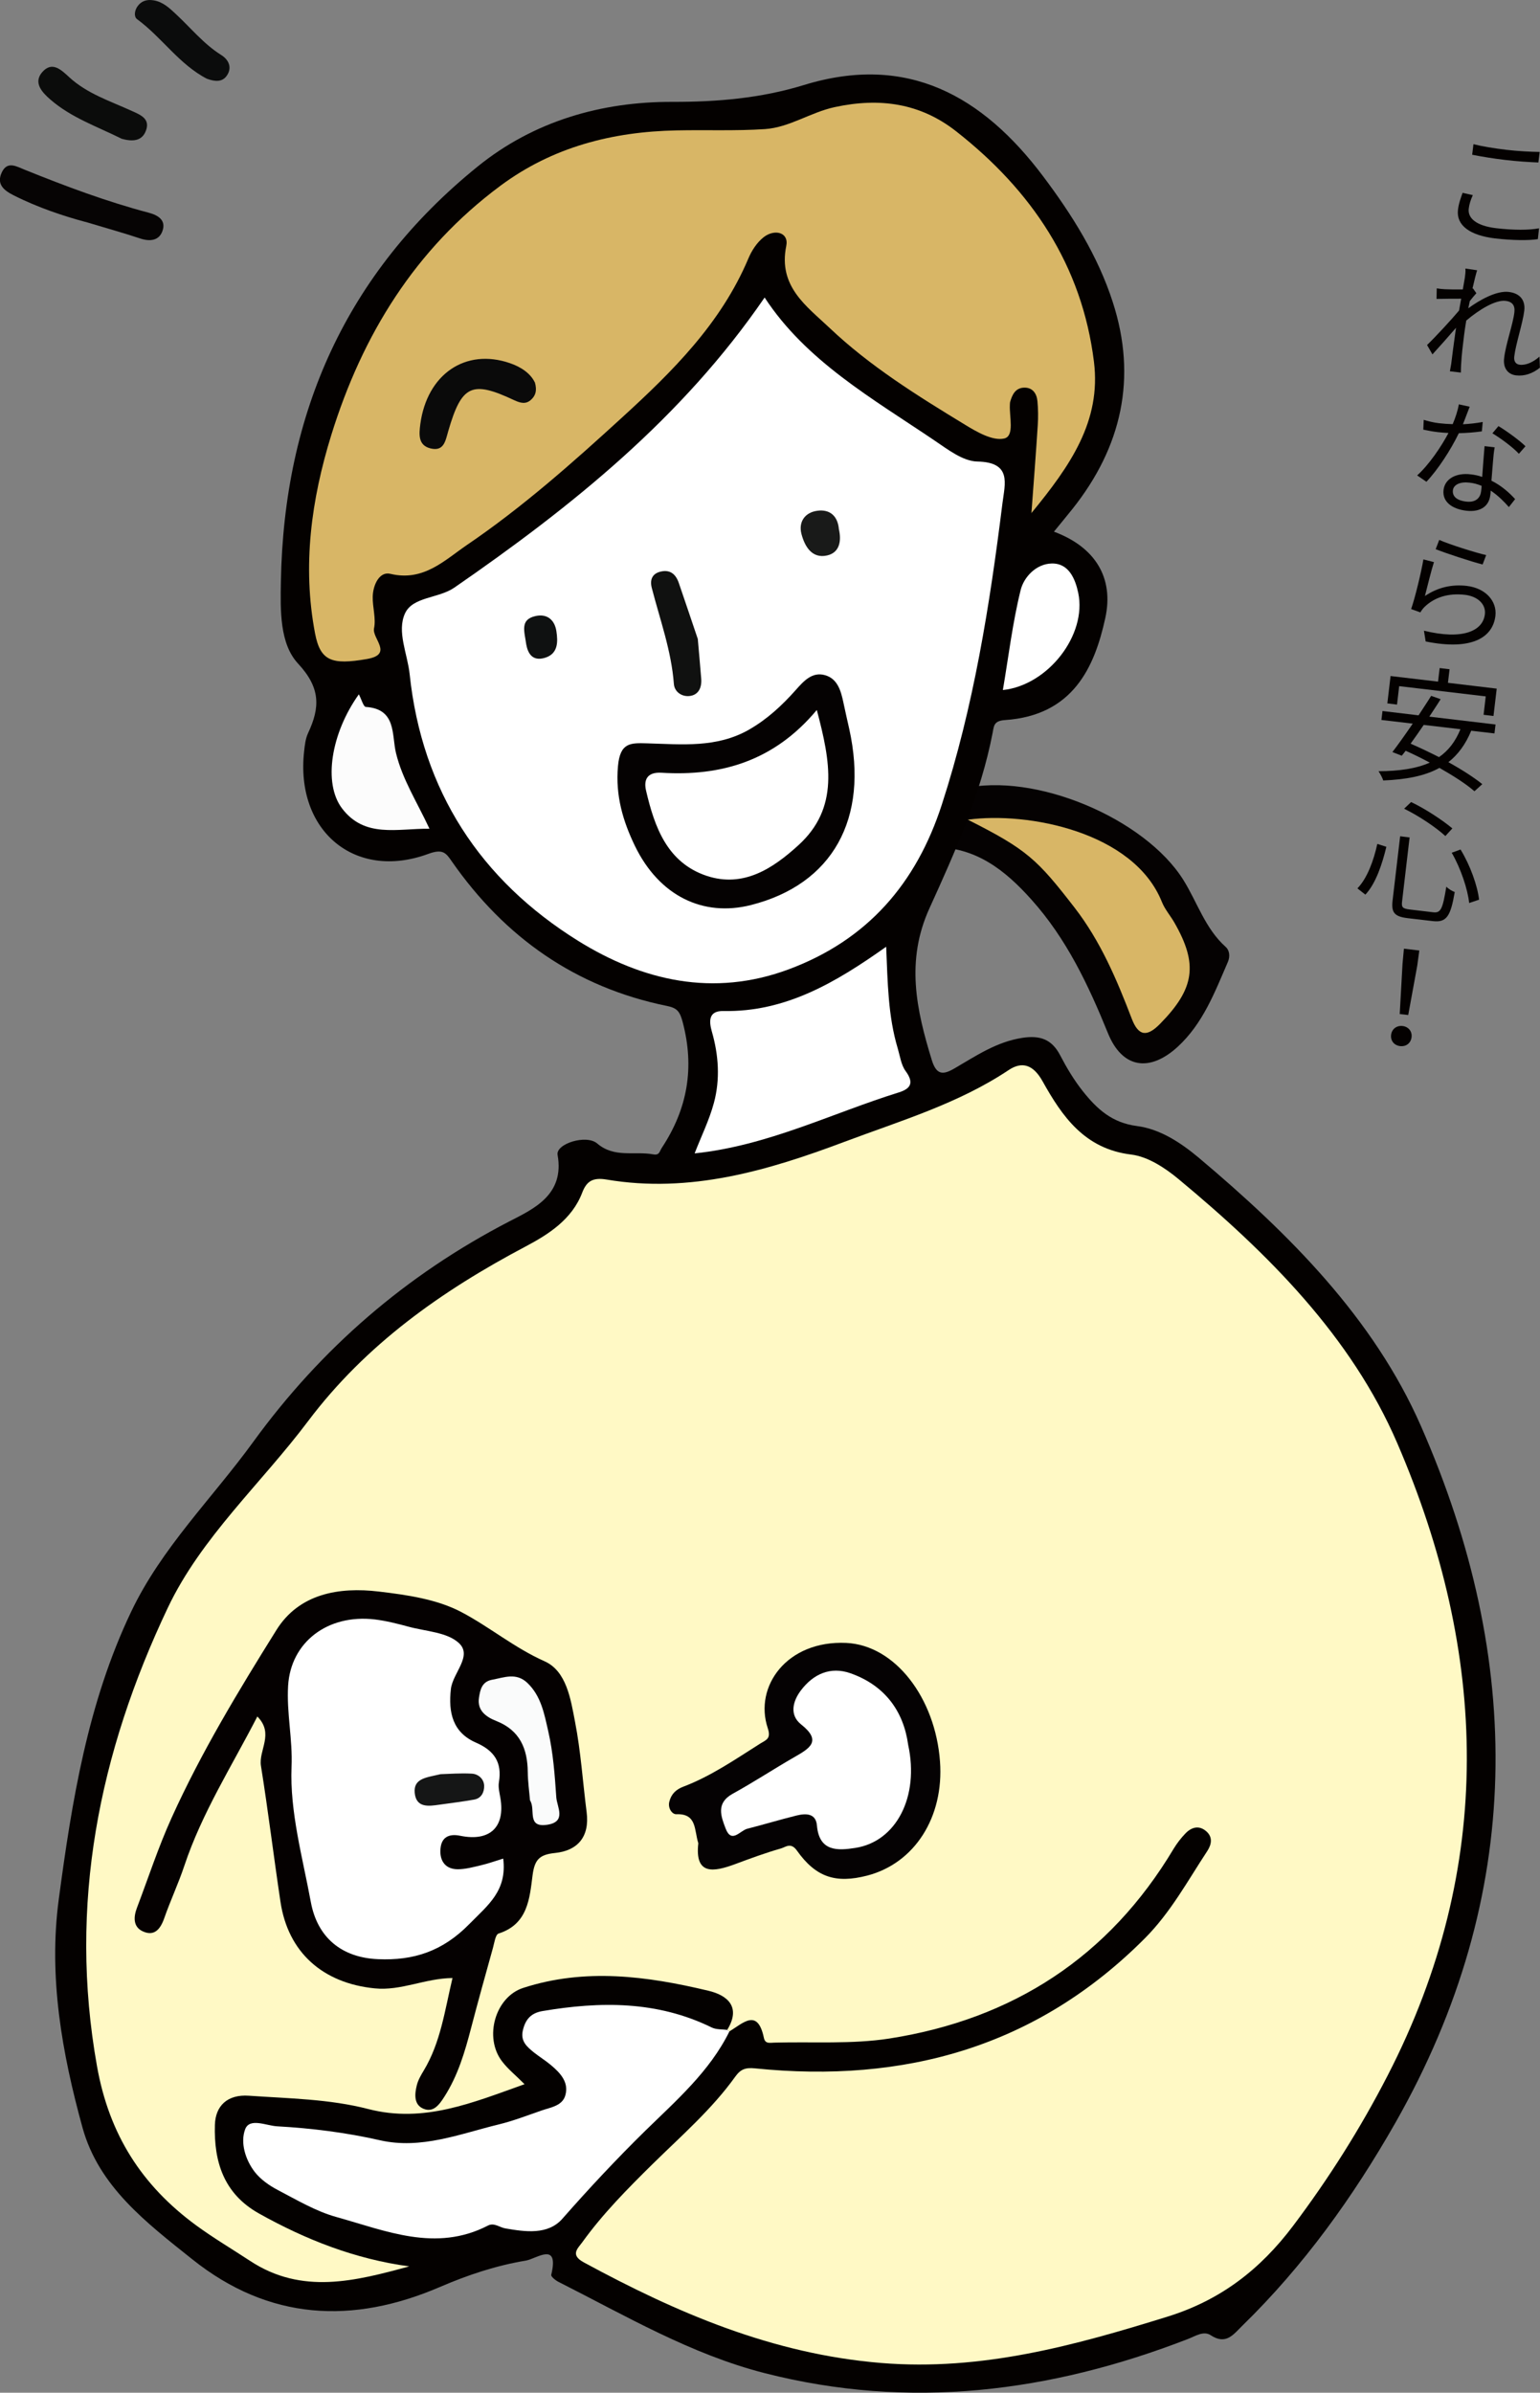 <?xml version="1.0" encoding="UTF-8"?><svg xmlns="http://www.w3.org/2000/svg" width="143.04" height="222.2" viewBox="0 0 143.04 222.2"><rect x="0" y="0" width="143.04" height="222.2" fill="#808080" stroke="none"/><defs><style>.d{fill:#fff;}.e{fill:#0b0c0b;}.f{fill:#050203;}.g{fill:#d8b666;}.h{fill:#fff9c5;}.i{fill:#0a0a0a;}.j{fill:#151616;}.k{fill:#050202;}.l{fill:#0b0c0c;}.m{fill:#fafbfb;}.n{fill:#0f1111;}.o{fill:#050101;}.p{fill:#040100;}.q{fill:#060404;}.r{fill:#101110;}.s{fill:#191a19;}.t{fill:#fcfcfc;}</style></defs><g id="a"/><g id="b"><g id="c"><g><g><path class="k" d="M89.43,73.24c6.7-1.57,16.91,2.77,20.48,8.47,1.3,2.08,2.03,4.52,3.93,6.22,.38,.34,.42,.91,.21,1.4-1.22,2.82-2.31,5.71-4.65,7.87-2.6,2.39-5.15,2.04-6.49-1.25-1.82-4.48-3.85-8.78-7.11-12.41-2.44-2.73-5.18-4.9-9.1-4.86-1.06,.01-1.87-.94-1.3-1.52,1.35-1.39,2.02-3.6,4.03-3.92Z"/><path class="g" d="M89.91,76.12c5.53-.76,15.4,1.12,18.01,7.64,.27,.68,.78,1.26,1.15,1.9,2.24,3.89,1.89,6.15-1.31,9.41-1.21,1.24-2.01,1.18-2.64-.47-1.39-3.63-2.89-7.18-5.31-10.31-3.47-4.48-4.4-5.39-9.9-8.16Z"/><path class="p" d="M97.91,49.38c3.8,1.42,5.58,4.26,4.75,8.03-1,4.57-3,9.03-9.32,9.46-1.04,.07-1.02,.55-1.14,1.18-1.11,5.74-3.48,11.05-5.87,16.3-2.22,4.88-1.22,9.41,.22,14.1,.44,1.42,1.07,1.37,2.1,.77,2-1.16,3.9-2.47,6.31-2.84,1.64-.25,2.73,.13,3.5,1.6,.61,1.17,1.28,2.3,2.12,3.36,1.33,1.67,2.71,2.93,5.03,3.23,2.15,.28,4.07,1.55,5.73,2.94,8.39,7.06,16.25,14.9,20.65,24.94,9.54,21.74,9.65,43.53-2.38,64.68-3.93,6.9-8.52,13.29-14.22,18.85-.83,.81-1.51,1.82-2.94,.88-.67-.44-1.44,.1-2.13,.36-12.79,4.95-25.84,6.6-39.3,3.16-6.85-1.75-12.9-5.32-19.14-8.47-.28-.14-.71-.49-.68-.65,.76-3.16-1.37-1.5-2.35-1.33-2.77,.46-5.39,1.33-8.01,2.46-8.06,3.46-15.83,3.13-22.98-2.58-4.26-3.4-8.69-6.75-10.2-12.24-1.9-6.9-3.17-13.98-2.2-21.2,1.22-9.14,2.69-18.23,6.71-26.67,2.83-5.96,7.55-10.56,11.36-15.81,6.31-8.68,14.18-15.49,23.75-20.45,2.25-1.16,5.18-2.46,4.51-6.19-.18-1.03,2.66-1.93,3.68-1.06,1.6,1.37,3.47,.69,5.2,1.01,.6,.11,.58-.28,.81-.62,2.38-3.61,3.05-7.43,1.93-11.66-.26-.99-.52-1.31-1.45-1.5-8.49-1.73-15.07-6.36-19.99-13.42-.55-.8-.84-1.2-2.2-.7-6.83,2.51-12.35-2.17-11.52-9.54,.06-.57,.13-1.18,.37-1.69,1.11-2.37,1.17-4.18-.93-6.44-1.72-1.84-1.65-4.95-1.6-7.64,.28-15.6,6.05-28.63,18.27-38.52,5.22-4.23,11.5-6.03,18.09-6.01,4.2,.01,8.23-.34,12.21-1.56,9.62-2.96,16.61,1.01,22.22,8.46,2.7,3.59,5.1,7.41,6.48,11.7,2.28,7.04,.83,13.46-3.76,19.22-.52,.65-1.05,1.29-1.71,2.1Z"/><path class="h" d="M67.55,188.5c1.3-2.12,.03-3.21-1.76-3.63-5.69-1.36-11.44-2.13-17.2-.26-2.59,.84-3.67,4.6-1.95,6.83,.54,.71,1.26,1.28,2.08,2.11-4.8,1.71-9.34,3.64-14.5,2.31-3.63-.94-7.38-.98-11.1-1.24-1.99-.14-3.11,.93-3.16,2.71-.1,3.4,.81,6.39,4.1,8.23,4.36,2.44,8.93,4.23,13.95,4.91-5,1.36-9.96,2.66-14.78-.51-1.67-1.1-3.4-2.12-5.01-3.3-5.03-3.69-8.08-8.41-9.21-14.78-2.68-15.01,.19-29.11,6.57-42.56,3.11-6.56,8.69-11.56,13.04-17.35,5.36-7.12,12.4-12.09,20.19-16.21,2.12-1.12,4.32-2.51,5.27-5.01,.41-1.07,.99-1.42,2.26-1.21,7.74,1.31,14.99-.83,22.11-3.51,5.19-1.95,10.55-3.53,15.24-6.66,1.25-.83,2.28-.5,3.14,1.03,1.83,3.28,3.91,6.3,8.25,6.82,1.54,.19,3.14,1.24,4.39,2.28,8.31,6.9,16.05,14.61,20.32,24.54,8.41,19.51,9.1,39.3-.9,58.7-2.52,4.9-5.45,9.54-8.78,13.96-3.05,4.05-6.73,6.9-11.65,8.43-8.69,2.7-17.28,5.07-26.61,4.31-10.09-.83-18.95-4.64-27.62-9.34-1.29-.7-.58-1.28-.14-1.88,1.9-2.64,4.19-4.95,6.5-7.23,2.67-2.63,5.51-5.08,7.71-8.15,.49-.68,.94-.85,1.83-.76,13.87,1.41,26.15-1.98,36.21-12.08,2.39-2.4,3.97-5.33,5.8-8.11,.41-.63,.5-1.29-.08-1.81-.68-.61-1.4-.41-1.98,.21-.4,.42-.76,.89-1.06,1.38-6.01,10.07-14.95,15.85-26.42,17.64-3.49,.54-7.11,.28-10.68,.38-.41,.01-.85,.14-.97-.45-.59-2.81-1.97-1.32-3.21-.59l-.21-.15Z"/><path class="d" d="M71.02,27.63c3.86,5.9,10,9.37,15.77,13.27,1.23,.83,2.64,1.93,3.98,1.96,3.23,.06,2.57,2.04,2.34,3.88-1.18,9.47-2.67,18.87-5.63,27.98-2.37,7.32-6.91,12.58-14.23,15.3-7,2.6-13.58,1.06-19.54-2.64-9.1-5.66-14.52-13.95-15.66-24.77-.2-1.9-1.21-3.96-.43-5.65,.72-1.56,3.12-1.38,4.58-2.39,10.92-7.54,21.17-15.77,28.82-26.94Z"/><path class="g" d="M95.8,47.68c.23-3.13,.43-5.66,.59-8.2,.05-.74,.04-1.49-.03-2.23-.07-.73-.47-1.29-1.27-1.25-.79,.04-1.08,.67-1.27,1.34-.02,.08-.01,.17-.02,.25-.06,1.11,.45,2.9-.52,3.13-1.07,.25-2.54-.6-3.65-1.28-4.42-2.69-8.83-5.43-12.59-9-2.11-2-4.78-3.83-4.01-7.6,.26-1.27-1.08-1.6-2.09-.82-.63,.49-1.13,1.26-1.44,2.01-2.54,6.01-7.04,10.47-11.72,14.74-4.59,4.2-9.26,8.34-14.41,11.84-2.07,1.41-4.03,3.42-7.11,2.68-1.02-.25-1.61,1.03-1.64,2.1-.03,.99,.32,2.03,.12,2.97-.19,.94,1.83,2.41-.66,2.84-3.28,.57-4.33,.18-4.82-2.39-1.19-6.26-.35-12.4,1.51-18.41,2.88-9.29,7.78-17.26,15.71-23.15,4.86-3.61,10.41-5.02,16.35-5.14,2.74-.06,5.48,.06,8.21-.12,2.28-.15,4.22-1.55,6.48-2.04,4.2-.91,7.97-.37,11.31,2.26,6.98,5.48,11.67,12.41,12.78,21.39,.68,5.5-2.18,9.63-5.82,14.06Z"/><path class="d" d="M67.75,188.65c-1.84,3.73-4.94,6.41-7.83,9.24-2.67,2.62-5.22,5.35-7.69,8.16-1.34,1.52-3.45,1.21-5.3,.89-.53-.09-1.04-.56-1.61-.26-4.85,2.5-9.48,.48-14.09-.8-1.9-.53-3.66-1.58-5.42-2.5-.79-.41-1.6-.98-2.14-1.67-.89-1.15-1.36-2.74-.9-3.97,.41-1.1,1.95-.34,2.96-.28,3.22,.18,6.42,.58,9.58,1.3,3.82,.86,7.39-.59,11-1.47,1.37-.33,2.69-.85,4.03-1.31,.85-.29,1.92-.43,2.18-1.43,.32-1.2-.48-2.04-1.33-2.76-.51-.43-1.08-.78-1.6-1.19-.65-.53-1.27-1.05-1.02-2.07,.24-1.01,.76-1.59,1.81-1.77,5.38-.91,10.66-.96,15.72,1.52,.42,.21,.96,.16,1.45,.23,.07,.05,.13,.11,.21,.15Z"/><path class="d" d="M82.31,87.91c.14,3.3,.17,6.45,1.08,9.47,.21,.71,.31,1.52,.73,2.09,.79,1.08,.48,1.63-.64,1.98-6.24,1.94-12.16,4.95-18.96,5.66,.61-1.58,1.36-3.09,1.79-4.69,.59-2.19,.44-4.43-.19-6.62-.28-.98-.31-1.94,1.07-1.91,5.79,.11,10.45-2.66,15.12-5.97Z"/><path class="t" d="M33.33,64.48c.24,.44,.42,1.15,.65,1.17,2.86,.19,2.39,2.58,2.8,4.28,.59,2.44,1.94,4.52,3.11,7.03-3-.03-6.02,.9-8.13-1.9-1.76-2.34-1.01-6.97,1.57-10.58Z"/><path class="d" d="M93.15,64.08c.53-3.12,.9-6.25,1.65-9.28,.3-1.22,1.45-2.44,2.88-2.47,1.61-.04,2.2,1.46,2.47,2.73,.82,3.9-2.8,8.57-6.99,9.02Z"/><path class="o" d="M23.91,159.39c-2.38,4.63-5.15,8.96-6.79,13.88-.55,1.65-1.3,3.24-1.87,4.88-.36,1.02-.93,1.7-2,1.2-.9-.42-.85-1.34-.53-2.18,1.06-2.79,1.99-5.65,3.22-8.36,2.75-6.08,6.21-11.79,9.73-17.43,2.11-3.39,5.82-4.02,9.51-3.58,2.62,.31,5.41,.71,7.68,1.91,2.62,1.38,4.92,3.32,7.73,4.57,2.03,.91,2.42,3.52,2.82,5.61,.54,2.77,.72,5.6,1.08,8.41,.29,2.28-.84,3.57-2.95,3.78-1.44,.15-1.88,.62-2.07,2.05-.28,2.16-.43,4.56-3.16,5.43-.29,.09-.39,.85-.52,1.32-.69,2.48-1.38,4.95-2.03,7.44-.58,2.23-1.22,4.42-2.49,6.4-.5,.79-1.04,1.48-1.94,1.11-.91-.38-.82-1.37-.61-2.2,.12-.47,.38-.92,.64-1.35,1.57-2.61,1.95-5.57,2.67-8.59-2.57,.03-4.78,1.21-7.23,.96-4.81-.48-8.05-3.33-8.75-8.05-.63-4.2-1.14-8.41-1.81-12.6-.24-1.48,1.25-2.98-.33-4.59Z"/><path class="f" d="M64.86,171.17c-.39-1.24-.12-2.77-2.05-2.69-.37,.01-.8-.55-.64-1.17,.18-.71,.62-1.13,1.3-1.39,2.58-.98,4.83-2.54,7.14-4,.56-.35,1.03-.44,.7-1.44-1.29-3.87,1.78-8.16,7.29-7.91,4.55,.21,8.28,5.12,8.71,11.01,.38,5.17-2.36,9.46-6.77,10.6-2.92,.75-4.76,.16-6.53-2.34-.56-.78-1.05-.3-1.48-.18-1.44,.41-2.84,.93-4.24,1.45-2.03,.75-3.76,1.04-3.43-1.92Z"/><path class="k" d="M78.88,67.69c1.85,8.36-1.55,14.44-9.14,16.36-4.43,1.12-8.51-.84-10.77-5.5-1.1-2.28-1.82-4.66-1.57-7.41,.2-2.2,1.17-2.15,2.69-2.11,3.22,.09,6.47,.45,9.48-1.27,1.69-.97,3.07-2.25,4.34-3.68,.73-.82,1.52-1.72,2.72-1.38,1.17,.33,1.48,1.46,1.71,2.55,.17,.82,.36,1.63,.54,2.44Z"/><path class="r" d="M64.81,59.3c.11,1.25,.22,2.48,.32,3.71,.07,.85-.25,1.55-1.12,1.63-.67,.06-1.36-.37-1.42-1.13-.23-3.08-1.29-5.96-2.05-8.91-.19-.73,.01-1.33,.83-1.52,.9-.21,1.41,.27,1.68,1.06,.59,1.72,1.17,3.44,1.75,5.16Z"/><path class="s" d="M77.92,49.15c.25,1.08,.07,2.16-1.08,2.43-1.43,.33-2.1-.85-2.4-2-.29-1.13,.34-2.01,1.5-2.15,1.16-.15,1.88,.51,1.98,1.72Z"/><path class="n" d="M48.88,59.85c-.16-1.2-.62-2.31,.86-2.64,1.13-.25,1.79,.41,1.94,1.41,.15,.97,.17,2.1-1.07,2.47-1.21,.36-1.59-.49-1.73-1.24Z"/><path class="i" d="M49.68,35.5c.22,.78,.06,1.23-.33,1.6-.51,.49-1.03,.32-1.6,.06-3.92-1.84-4.87-1.41-6.11,2.86-.27,.93-.4,1.93-1.66,1.62-1.16-.29-1.06-1.31-.94-2.25,.62-4.64,4.2-7.08,8.31-5.67,1.06,.36,1.92,.96,2.32,1.78Z"/><path class="d" d="M46.74,172.6c.37,2.99-1.4,4.3-3.15,6.08-2.5,2.55-5.2,3.4-8.47,3.26-3.38-.14-5.64-2-6.25-5.31-.77-4.16-1.96-8.39-1.79-12.54,.11-2.58-.47-5.02-.32-7.54,.24-4.04,3.66-6.68,8.06-6.16,1.06,.13,2.12,.4,3.15,.68,1.59,.43,3.56,.5,4.65,1.51,1.3,1.2-.57,2.78-.74,4.27-.25,2.19,.17,4.04,2.33,4.98,1.7,.74,2.44,1.84,2.13,3.68-.08,.47,.06,.99,.14,1.48,.45,2.65-.95,4.06-3.73,3.49-1.13-.23-1.7,.21-1.82,1.06-.15,1.05,.27,2.04,1.58,2.05,.73,0,1.48-.21,2.2-.38,.64-.15,1.27-.38,2.03-.61Z"/><path class="m" d="M49.23,167.2c-.07-.83-.2-1.73-.21-2.64-.02-2.17-.74-3.87-2.9-4.73-.97-.38-1.82-.98-1.63-2.18,.11-.7,.25-1.48,1.22-1.66,1.13-.21,2.23-.69,3.27,.29,1.29,1.23,1.58,2.91,1.94,4.48,.46,2,.61,4.09,.75,6.15,.06,.89,.99,2.28-.86,2.55-1.91,.28-1.04-1.42-1.57-2.25Z"/><path class="d" d="M84.35,162.02c1.06,4.84-1.11,9.01-4.92,9.59-1.61,.25-3.34,.36-3.55-2.08-.1-1.16-1.04-1.14-1.9-.93-1.53,.38-3.05,.84-4.58,1.23-.66,.17-1.45,1.41-2-.02-.43-1.13-.92-2.36,.65-3.23,1.96-1.08,3.83-2.31,5.76-3.42,1.4-.8,2.55-1.48,.6-3.02-1.11-.88-.77-2.17-.02-3.16,1.15-1.52,2.74-2.25,4.61-1.59,3.2,1.13,4.92,3.53,5.35,6.62Z"/><path class="d" d="M75.87,65.94c1.27,4.8,2.1,9.08-1.71,12.55-2.38,2.17-5.11,3.97-8.51,2.85-3.67-1.22-4.85-4.52-5.64-7.91-.23-.97,.06-1.75,1.43-1.67,5.54,.34,10.46-1.08,14.42-5.82Z"/><path class="j" d="M40.92,164.76c.74-.02,1.83-.11,2.9-.05,.59,.03,1.12,.47,1.15,1.11,.02,.6-.25,1.18-.93,1.3-1.06,.19-2.13,.32-3.2,.47-1.02,.15-2.18,.32-2.32-1.09-.13-1.37,1.11-1.43,2.4-1.74Z"/><path class="q" d="M7.93,20.61c-1.93-.52-4.37-1.31-6.68-2.48-.93-.47-1.58-1.04-1.09-2.11,.52-1.12,1.39-.55,2.13-.26,3.77,1.52,7.57,2.95,11.51,3.99,.91,.24,1.64,.71,1.29,1.7-.32,.91-1.18,1-2.09,.69-1.5-.5-3.02-.92-5.08-1.54Z"/><path class="e" d="M11.29,12.88c-2.24-1.12-4.69-1.95-6.64-3.66-.73-.64-1.59-1.54-.72-2.53,.91-1.03,1.74-.22,2.5,.48,1.67,1.54,3.82,2.22,5.83,3.14,.77,.35,1.67,.7,1.32,1.75-.36,1.09-1.3,1.1-2.31,.82Z"/><path class="l" d="M19.25,7.33c-2.6-1.33-4.21-3.86-6.52-5.55-.31-.23-.23-.79,.02-1.16,.36-.53,.87-.69,1.51-.59,.88,.14,1.49,.73,2.08,1.28,1.39,1.29,2.58,2.78,4.21,3.8,.7,.44,1.03,1.17,.52,1.91-.43,.64-1.14,.55-1.83,.3Z"/></g><g><path class="p" d="M136.8,18.12c-.2,.44-.33,.84-.38,1.27-.1,.87,.7,1.58,2.53,1.8,1.6,.19,3.09,.19,4,.01l-.11,1.01c-.85,.13-2.33,.12-3.98-.07-2.33-.28-3.61-1.21-3.44-2.65,.07-.61,.27-1.13,.43-1.58l.95,.21Zm.06-4.73c.82,.21,1.88,.38,3.03,.52,1.11,.13,2.28,.19,3.12,.2l-.12,.98c-.78-.03-2.05-.11-3.11-.24-1.16-.14-2.13-.3-3.04-.48l.12-.98Z"/><path class="p" d="M143.04,34.14c-.68,.55-1.44,.81-2.22,.72-.76-.09-1.23-.67-1.11-1.62,.15-1.29,.82-3.12,.95-4.24,.08-.67-.23-.99-.82-1.06-.93-.11-2.45,.81-3.65,1.83-.08,.47-.15,.94-.2,1.34-.13,1.06-.22,1.75-.28,2.78-.01,.2-.02,.49-.02,.71l-1.02-.12c.03-.15,.09-.5,.12-.67,.14-1.11,.21-1.68,.39-2.95,.01-.11,.03-.25,.06-.42-.66,.77-1.55,1.77-2.19,2.47l-.5-.87c.75-.72,2.27-2.36,2.97-3.2,.07-.37,.14-.75,.2-1.1-.53,0-1.55,0-2.29,.02l.02-.98c.26,.04,.49,.07,.76,.08,.37,.02,1.06,.03,1.66,.02,.1-.54,.17-.96,.19-1.09,.03-.26,.08-.56,.05-.85l1.09,.16c-.09,.27-.25,.9-.43,1.69h.05l.31,.44c-.18,.2-.41,.47-.61,.73-.05,.22-.09,.45-.14,.67,.99-.73,2.6-1.66,3.76-1.52,1.07,.13,1.55,.8,1.44,1.74-.14,1.16-.79,3.08-.93,4.25-.05,.41,.1,.72,.5,.77,.58,.07,1.25-.23,1.84-.75l.04,1.02Z"/><path class="p" d="M137.63,40.06c-.63,.09-1.36,.15-2.13,.17-.75,1.55-1.93,3.37-3.01,4.51l-.86-.59c1.1-.99,2.23-2.66,2.91-3.94-.34-.02-.67-.04-1-.08-.44-.05-.91-.14-1.34-.23l.04-.91c.38,.12,.9,.25,1.4,.31,.42,.05,.85,.08,1.29,.09,.25-.59,.47-1.24,.57-1.84l1.01,.22c-.16,.39-.38,1.02-.63,1.63,.61-.03,1.23-.1,1.84-.21l-.08,.87Zm1.2,1.48c-.09,.48-.11,.82-.15,1.25-.04,.42-.09,1.16-.15,1.85,.95,.47,1.68,1.14,2.2,1.71l-.58,.74c-.44-.5-1-1.07-1.69-1.53,0,.17-.02,.31-.04,.44-.11,.92-.81,1.59-2.22,1.43-1.28-.15-2.25-.8-2.12-1.93,.13-1.07,1.22-1.61,2.51-1.45,.38,.04,.75,.12,1.08,.24,.07-.93,.15-2.05,.22-2.86l.93,.11Zm-1.21,3.58c-.36-.15-.73-.26-1.15-.3-.85-.1-1.46,.19-1.52,.71-.06,.54,.32,.94,1.23,1.05,.93,.11,1.32-.38,1.39-.95,.02-.14,.04-.32,.05-.51Zm3.46-2.98c-.55-.6-1.72-1.46-2.46-1.9l.56-.67c.79,.47,2.01,1.37,2.51,1.87l-.61,.7Z"/><path class="p" d="M132.35,55.35c1.22-.82,2.52-1.1,3.89-.94,1.76,.21,2.81,1.42,2.66,2.77-.24,2.06-2.25,3.25-6.48,2.39l-.16-1c3.58,.88,5.48,.04,5.66-1.53,.11-.93-.67-1.66-1.84-1.8-1.54-.18-2.82,.22-3.74,1.1-.19,.18-.31,.36-.41,.53l-.86-.31c.36-1.02,.94-3.42,1.14-4.61l.98,.25c-.25,.77-.65,2.42-.84,3.15Zm1.33-5.21c.95,.42,3.35,1.18,4.36,1.41l-.33,.87c-1.08-.27-3.52-1.08-4.36-1.42l.33-.86Z"/><path class="p" d="M136.66,67.84c-.53,1.29-1.24,2.24-2.13,2.94,1.25,.69,2.38,1.42,3.15,2.04l-.73,.66c-.75-.66-1.93-1.42-3.25-2.17-1.37,.76-3.1,1.08-5.22,1.17-.06-.21-.29-.65-.44-.86,1.93-.01,3.51-.24,4.76-.8-.75-.4-1.51-.78-2.24-1.1-.13,.17-.24,.32-.36,.46l-.87-.34c.54-.7,1.22-1.66,1.89-2.64l-2.91-.34,.1-.83,3.35,.4c.41-.64,.83-1.25,1.17-1.81l.88,.31c-.31,.51-.68,1.05-1.05,1.62l6.15,.73-.1,.83-2.16-.25Zm-6.91-2.41l-.89-.11,.3-2.54,4.41,.52,.15-1.26,.92,.11-.15,1.26,4.53,.54-.3,2.54-.92-.11,.2-1.71-8.04-.95-.2,1.71Zm2.49,1.89c-.41,.6-.83,1.21-1.22,1.74,.85,.37,1.75,.8,2.64,1.25,.87-.6,1.52-1.44,1.99-2.59l-3.41-.4Z"/><path class="p" d="M128.77,78.64c-.38,1.57-.97,3.4-1.95,4.44l-.74-.58c.92-.94,1.52-2.62,1.85-4.13l.84,.27Zm2.16-.89l-.7,5.96c-.07,.55,.05,.67,.71,.75l2.19,.26c.71,.08,.87-.33,1.21-2.38,.18,.2,.53,.41,.78,.5-.38,2.23-.75,2.85-2.03,2.7l-2.31-.27c-1.26-.15-1.57-.51-1.43-1.67l.7-5.94,.89,.11Zm.13-3.27c1.36,.64,2.97,1.72,3.84,2.45l-.65,.71c-.85-.79-2.46-1.87-3.83-2.54l.64-.61Zm4.6,4.41c.9,1.47,1.58,3.38,1.72,4.66l-.92,.31c-.13-1.27-.78-3.22-1.62-4.67l.82-.3Z"/><path class="p" d="M129.21,96.1c.07-.56,.54-.88,1.06-.82,.53,.06,.91,.48,.84,1.04-.07,.58-.54,.89-1.06,.83-.52-.06-.91-.47-.84-1.05Zm1.06-6.59l.13-1.41,1.43,.17-.19,1.4-.84,4.59-.79-.09,.26-4.65Z"/></g></g></g></g></svg>
